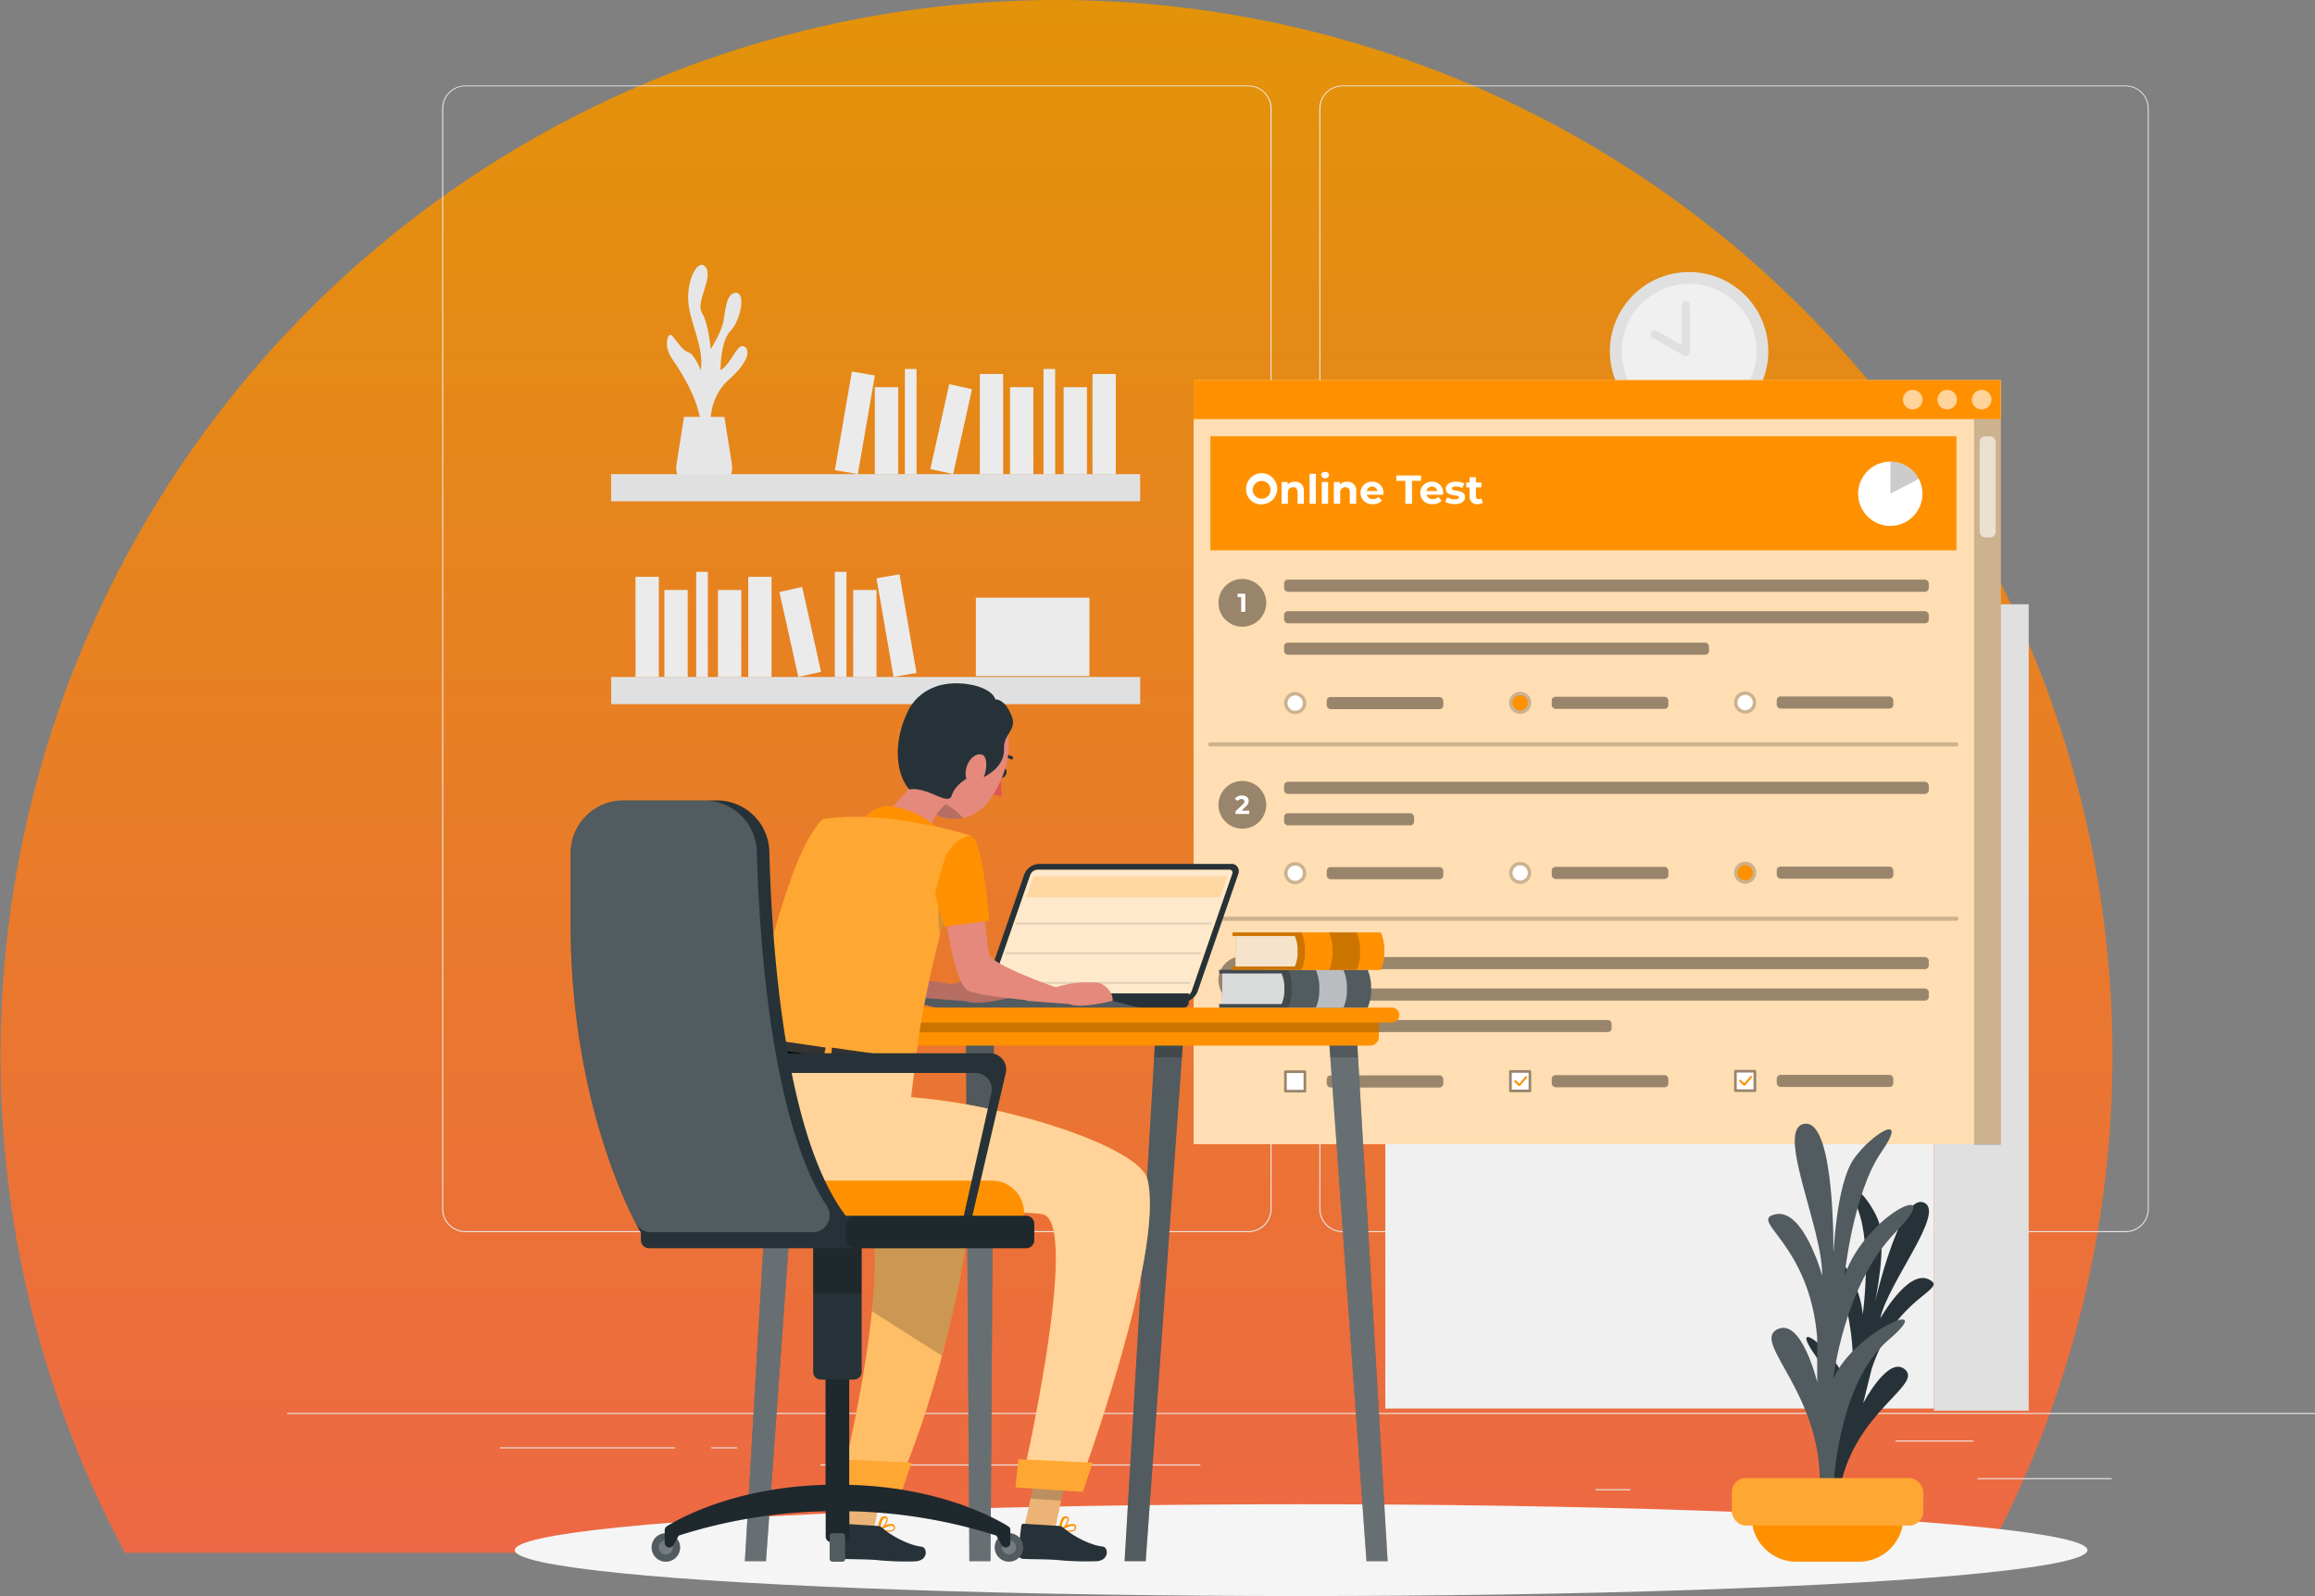 <svg xmlns="http://www.w3.org/2000/svg" xmlns:xlink="http://www.w3.org/1999/xlink" width="699" height="482.042" viewBox="0 0 699 482.042">
  <rect x="0" y="0" width="699" height="482.042" fill="#808080" stroke="none"/>
  <defs>
    <clipPath id="clip-path">
      <rect id="Frame_1000009753_Frame_Clip_Content_Mask_" data-name="Frame 1000009753 [Frame Clip Content Mask]" width="638" height="469" fill="none"/>
    </clipPath>
    <linearGradient id="linear-gradient" x1="0.5" x2="0.5" y2="1" gradientUnits="objectBoundingBox">
      <stop offset="0" stop-color="#e39309"/>
      <stop offset="1" stop-color="#f15959"/>
    </linearGradient>
  </defs>
  <g id="BG-Compte" transform="translate(6062.728 -7302.895)">
    <g id="Frame_1000009753_Clip_Content_" data-name="Frame 1000009753 (Clip Content)" transform="translate(-6062.728 7302.895)" clip-path="url(#clip-path)">
      <circle id="Ellipse_1837" data-name="Ellipse 1837" cx="318.842" cy="318.842" r="318.842" transform="translate(0.158)" fill="url(#linear-gradient)"/>
    </g>
    <g id="Psona_Test" transform="translate(-5976 7273.721)">
      <g id="freepik--background-complete--inject-271" transform="translate(0 55)">
        <rect id="Rectangle_1089" data-name="Rectangle 1089" width="612.272" height="0.306" transform="translate(0 400.916)" fill="#ebebeb"/>
        <rect id="Rectangle_1090" data-name="Rectangle 1090" width="40.557" height="0.306" transform="translate(510.366 420.619)" fill="#ebebeb"/>
        <rect id="Rectangle_1091" data-name="Rectangle 1091" width="10.641" height="0.306" transform="translate(394.952 423.95)" fill="#ebebeb"/>
        <rect id="Rectangle_1092" data-name="Rectangle 1092" width="23.499" height="0.306" transform="translate(485.642 409.255)" fill="#ebebeb"/>
        <rect id="Rectangle_1093" data-name="Rectangle 1093" width="52.888" height="0.306" transform="translate(64.24 411.312)" fill="#ebebeb"/>
        <rect id="Rectangle_1094" data-name="Rectangle 1094" width="7.751" height="0.306" transform="translate(128.038 411.312)" fill="#ebebeb"/>
        <rect id="Rectangle_1095" data-name="Rectangle 1095" width="114.715" height="0.306" transform="translate(160.991 416.48)" fill="#ebebeb"/>
        <path id="Tracé_3065" data-name="Tracé 3065" d="M281.637,401.3H45.19a6.992,6.992,0,0,1-6.98-6.992V61.931A6.992,6.992,0,0,1,45.19,55H281.637a6.992,6.992,0,0,1,6.992,6.992V394.309A6.992,6.992,0,0,1,281.637,401.3ZM45.19,55.245a6.686,6.686,0,0,0-6.674,6.686V394.309A6.686,6.686,0,0,0,45.19,401H281.637a6.7,6.7,0,0,0,6.686-6.686V61.931a6.7,6.7,0,0,0-6.686-6.686Z" transform="translate(8.58 -55)" fill="#ebebeb"/>
        <path id="Tracé_3066" data-name="Tracé 3066" d="M497.952,401.3H261.492a7,7,0,0,1-6.992-6.992V61.931A7,7,0,0,1,261.492,55h236.46a6.992,6.992,0,0,1,6.968,6.931V394.309A6.992,6.992,0,0,1,497.952,401.3ZM261.492,55.245a6.7,6.7,0,0,0-6.686,6.686V394.309A6.7,6.7,0,0,0,261.492,401h236.46a6.7,6.7,0,0,0,6.686-6.686V61.931a6.7,6.7,0,0,0-6.686-6.686Z" transform="translate(57.147 -55)" fill="#ebebeb"/>
        <rect id="Rectangle_1096" data-name="Rectangle 1096" width="165.681" height="242.925" transform="translate(497.239 399.594) rotate(180)" fill="#f0f0f0"/>
        <rect id="Rectangle_1097" data-name="Rectangle 1097" width="153.974" height="44.867" transform="translate(491.385 209.189) rotate(180)" fill="#e0e0e0"/>
        <rect id="Rectangle_1098" data-name="Rectangle 1098" width="8.743" height="37.606" transform="translate(491.385 209.189) rotate(180)" fill="#ebebeb"/>
        <rect id="Rectangle_1099" data-name="Rectangle 1099" width="8.743" height="37.606" transform="translate(449.09 209.189) rotate(180)" fill="#ebebeb"/>
        <rect id="Rectangle_1100" data-name="Rectangle 1100" width="8.743" height="37.606" transform="matrix(-0.985, -0.17, 0.17, -0.985, 394.569, 209.173)" fill="#ebebeb"/>
        <rect id="Rectangle_1101" data-name="Rectangle 1101" width="8.743" height="32.646" transform="translate(480.548 209.189) rotate(180)" fill="#ebebeb"/>
        <rect id="Rectangle_1102" data-name="Rectangle 1102" width="8.743" height="32.646" transform="translate(460.441 209.189) rotate(180)" fill="#ebebeb"/>
        <rect id="Rectangle_1103" data-name="Rectangle 1103" width="8.743" height="32.646" transform="translate(409.696 209.189) rotate(180)" fill="#ebebeb"/>
        <rect id="Rectangle_1104" data-name="Rectangle 1104" width="8.743" height="32.646" transform="translate(430.331 209.176) rotate(-167.47)" fill="#ebebeb"/>
        <rect id="Rectangle_1105" data-name="Rectangle 1105" width="4.372" height="39.467" transform="translate(468.609 209.189) rotate(180)" fill="#ebebeb"/>
        <rect id="Rectangle_1106" data-name="Rectangle 1106" width="4.372" height="39.467" transform="translate(416.59 209.189) rotate(180)" fill="#ebebeb"/>
        <rect id="Rectangle_1107" data-name="Rectangle 1107" width="153.974" height="44.867" transform="translate(337.411 216.291)" fill="#e0e0e0"/>
        <rect id="Rectangle_1108" data-name="Rectangle 1108" width="8.743" height="37.606" transform="translate(337.411 223.553)" fill="#ebebeb"/>
        <rect id="Rectangle_1109" data-name="Rectangle 1109" width="8.743" height="37.606" transform="translate(379.707 223.553)" fill="#ebebeb"/>
        <rect id="Rectangle_1110" data-name="Rectangle 1110" width="8.743" height="37.606" transform="matrix(0.985, -0.17, 0.17, 0.985, 427.863, 224.077)" fill="#ebebeb"/>
        <rect id="Rectangle_1111" data-name="Rectangle 1111" width="8.743" height="32.646" transform="translate(348.248 228.512)" fill="#ebebeb"/>
        <rect id="Rectangle_1112" data-name="Rectangle 1112" width="8.743" height="32.646" transform="translate(368.355 228.512)" fill="#ebebeb"/>
        <rect id="Rectangle_1113" data-name="Rectangle 1113" width="8.743" height="32.646" transform="translate(419.1 228.512)" fill="#ebebeb"/>
        <rect id="Rectangle_1114" data-name="Rectangle 1114" width="8.743" height="32.646" transform="translate(391.422 229.262) rotate(-12.53)" fill="#ebebeb"/>
        <rect id="Rectangle_1115" data-name="Rectangle 1115" width="4.372" height="39.467" transform="translate(360.188 221.692)" fill="#ebebeb"/>
        <rect id="Rectangle_1116" data-name="Rectangle 1116" width="4.372" height="39.467" transform="translate(412.206 221.692)" fill="#ebebeb"/>
        <rect id="Rectangle_1117" data-name="Rectangle 1117" width="8.743" height="37.606" transform="translate(491.385 261.159) rotate(180)" fill="#ebebeb"/>
        <rect id="Rectangle_1118" data-name="Rectangle 1118" width="8.743" height="32.646" transform="translate(480.548 261.159) rotate(180)" fill="#ebebeb"/>
        <rect id="Rectangle_1119" data-name="Rectangle 1119" width="8.743" height="32.646" transform="translate(460.441 261.159) rotate(180)" fill="#ebebeb"/>
        <rect id="Rectangle_1120" data-name="Rectangle 1120" width="4.372" height="39.467" transform="translate(468.609 261.159) rotate(180)" fill="#ebebeb"/>
        <rect id="Rectangle_1121" data-name="Rectangle 1121" width="153.974" height="44.867" transform="translate(491.385 313.128) rotate(180)" fill="#e0e0e0"/>
        <rect id="Rectangle_1122" data-name="Rectangle 1122" width="8.743" height="37.606" transform="translate(403.01 313.128) rotate(180)" fill="#ebebeb"/>
        <rect id="Rectangle_1123" data-name="Rectangle 1123" width="8.743" height="37.606" transform="matrix(-0.985, -0.17, 0.17, -0.985, 348.492, 313.107)" fill="#ebebeb"/>
        <rect id="Rectangle_1124" data-name="Rectangle 1124" width="8.743" height="32.646" transform="translate(434.469 313.128) rotate(180)" fill="#ebebeb"/>
        <rect id="Rectangle_1125" data-name="Rectangle 1125" width="8.743" height="32.646" transform="translate(414.362 313.128) rotate(180)" fill="#ebebeb"/>
        <rect id="Rectangle_1126" data-name="Rectangle 1126" width="8.743" height="32.646" transform="translate(363.616 313.128) rotate(180)" fill="#ebebeb"/>
        <rect id="Rectangle_1127" data-name="Rectangle 1127" width="8.743" height="32.646" transform="translate(384.25 313.11) rotate(-167.47)" fill="#ebebeb"/>
        <rect id="Rectangle_1128" data-name="Rectangle 1128" width="4.372" height="39.467" transform="translate(422.529 313.128) rotate(180)" fill="#ebebeb"/>
        <rect id="Rectangle_1129" data-name="Rectangle 1129" width="4.372" height="39.467" transform="translate(370.511 313.128) rotate(180)" fill="#ebebeb"/>
        <rect id="Rectangle_1130" data-name="Rectangle 1130" width="8.743" height="37.606" transform="matrix(-0.985, -0.17, 0.17, -0.985, 449.13, 313.109)" fill="#ebebeb"/>
        <rect id="Rectangle_1131" data-name="Rectangle 1131" width="8.743" height="32.646" transform="translate(464.25 313.128) rotate(180)" fill="#ebebeb"/>
        <rect id="Rectangle_1132" data-name="Rectangle 1132" width="8.743" height="32.646" transform="translate(484.892 313.114) rotate(-167.47)" fill="#ebebeb"/>
        <rect id="Rectangle_1133" data-name="Rectangle 1133" width="4.372" height="39.467" transform="translate(471.131 313.128) rotate(180)" fill="#ebebeb"/>
        <rect id="Rectangle_1134" data-name="Rectangle 1134" width="28.581" height="243.55" transform="translate(497.239 156.681)" fill="#e0e0e0"/>
        <path id="Tracé_3067" data-name="Tracé 3067" d="M106.848,149.449s-1.433-9.453,5.461-15.527,6.294-9.674,4.323-10.139-3.784,5.6-6.821,7.262c0,0-.1-8.645,2.988-11.829s4.69-11.388,1.763-11.535-3.233,4.9-3.845,8.425-3.87,8.572-3.87,8.572-.637-7.739-2.633-10.923,3.319-10.47,1.225-13.654-5.682,2.89-5.388,9.711,4.9,14.107,3.8,21.234c0,0-2.008-5.008-3.808-5.461s-3.674-3.772-4.9-5-2.731,3.025,0,6.968,9.711,14.486,8.645,23.021Z" transform="translate(21.019 -45.069)" fill="#e6e6e6"/>
        <path id="Tracé_3068" data-name="Tracé 3068" d="M110.454,136.73l2.253,14.18a7.2,7.2,0,0,1-7.115,8.339h-2.449a7.2,7.2,0,0,1-7.127-8.339l2.253-14.18Z" transform="translate(21.54 -36.648)" fill="#e6e6e6"/>
        <rect id="Rectangle_1135" data-name="Rectangle 1135" width="159.73" height="8.204" transform="translate(257.534 125.577) rotate(180)" fill="#e0e0e0"/>
        <rect id="Rectangle_1136" data-name="Rectangle 1136" width="7.041" height="30.246" transform="translate(250.187 117.373) rotate(180)" fill="#ebebeb"/>
        <rect id="Rectangle_1137" data-name="Rectangle 1137" width="7.041" height="30.246" transform="translate(216.169 117.373) rotate(180)" fill="#ebebeb"/>
        <rect id="Rectangle_1138" data-name="Rectangle 1138" width="7.041" height="30.246" transform="matrix(-0.985, -0.17, 0.17, -0.985, 172.29, 117.372)" fill="#ebebeb"/>
        <rect id="Rectangle_1139" data-name="Rectangle 1139" width="7.041" height="26.266" transform="translate(241.468 117.373) rotate(180)" fill="#ebebeb"/>
        <rect id="Rectangle_1140" data-name="Rectangle 1140" width="7.041" height="26.266" transform="translate(225.292 117.373) rotate(180)" fill="#ebebeb"/>
        <rect id="Rectangle_1141" data-name="Rectangle 1141" width="7.041" height="26.266" transform="translate(184.465 117.373) rotate(180)" fill="#ebebeb"/>
        <rect id="Rectangle_1142" data-name="Rectangle 1142" width="7.041" height="26.266" transform="translate(201.063 117.359) rotate(-167.47)" fill="#ebebeb"/>
        <rect id="Rectangle_1143" data-name="Rectangle 1143" width="3.514" height="31.752" transform="translate(231.868 117.36) rotate(180)" fill="#ebebeb"/>
        <rect id="Rectangle_1144" data-name="Rectangle 1144" width="3.514" height="31.752" transform="translate(190.013 117.36) rotate(180)" fill="#ebebeb"/>
        <rect id="Rectangle_1145" data-name="Rectangle 1145" width="159.73" height="8.204" transform="translate(97.817 178.637)" fill="#e0e0e0"/>
        <rect id="Rectangle_1146" data-name="Rectangle 1146" width="7.041" height="30.246" transform="translate(105.164 148.39)" fill="#ebebeb"/>
        <rect id="Rectangle_1147" data-name="Rectangle 1147" width="7.041" height="30.246" transform="translate(139.194 148.39)" fill="#ebebeb"/>
        <rect id="Rectangle_1148" data-name="Rectangle 1148" width="7.041" height="30.246" transform="matrix(0.985, -0.17, 0.17, 0.985, 177.931, 148.824)" fill="#ebebeb"/>
        <rect id="Rectangle_1149" data-name="Rectangle 1149" width="7.041" height="26.266" transform="translate(113.883 152.37)" fill="#ebebeb"/>
        <rect id="Rectangle_1150" data-name="Rectangle 1150" width="7.041" height="26.266" transform="translate(130.059 152.37)" fill="#ebebeb"/>
        <rect id="Rectangle_1151" data-name="Rectangle 1151" width="7.041" height="26.266" transform="translate(170.885 152.37)" fill="#ebebeb"/>
        <rect id="Rectangle_1152" data-name="Rectangle 1152" width="7.041" height="26.266" transform="translate(148.614 152.979) rotate(-12.53)" fill="#ebebeb"/>
        <rect id="Rectangle_1153" data-name="Rectangle 1153" width="3.514" height="31.752" transform="translate(123.483 146.884)" fill="#ebebeb"/>
        <rect id="Rectangle_1154" data-name="Rectangle 1154" width="3.514" height="31.752" transform="translate(165.338 146.884)" fill="#ebebeb"/>
        <rect id="Rectangle_1155" data-name="Rectangle 1155" width="34.287" height="23.67" transform="translate(207.928 154.697)" fill="#ebebeb"/>
        <circle id="Ellipse_114" data-name="Ellipse 114" cx="23.915" cy="23.915" r="23.915" transform="translate(399.373 56.329)" fill="#e0e0e0"/>
        <circle id="Ellipse_115" data-name="Ellipse 115" cx="20.34" cy="20.34" r="20.34" transform="translate(402.949 59.905)" fill="#f0f0f0"/>
        <path id="Tracé_3069" data-name="Tracé 3069" d="M346.619,109.14v14.217l-9.429-5.339" transform="translate(75.714 -42.843)" fill="#f0f0f0"/>
        <path id="Tracé_3070" data-name="Tracé 3070" d="M346.843,124.806a1.286,1.286,0,0,1-.6-.159l-9.429-5.339a1.226,1.226,0,1,1,1.212-2.131l7.592,4.3V109.365a1.225,1.225,0,0,1,2.449,0v14.217a1.225,1.225,0,0,1-1.225,1.225Z" transform="translate(75.49 -43.068)" fill="#e0e0e0"/>
      </g>
      <g id="freepik--Shadow--inject-271" transform="translate(68.709 483.493)">
        <ellipse id="freepik--path--inject-271" cx="237.427" cy="13.862" rx="237.427" ry="13.862" fill="#f5f5f5"/>
      </g>
      <g id="freepik--Test--inject-271" transform="translate(273.674 144)">
        <rect id="Rectangle_1156" data-name="Rectangle 1156" width="243.709" height="230.753" transform="translate(0 0)" fill="#ff9100"/>
        <rect id="Rectangle_1157" data-name="Rectangle 1157" width="243.709" height="230.753" transform="translate(0 0)" fill="#fff" opacity="0.7"/>
        <rect id="Rectangle_1158" data-name="Rectangle 1158" width="243.709" height="11.743" transform="translate(0 0)" fill="#ff9100"/>
        <rect id="Rectangle_1159" data-name="Rectangle 1159" width="8.058" height="219.218" transform="translate(235.651 11.756)" opacity="0.2"/>
        <rect id="Rectangle_1160" data-name="Rectangle 1160" width="4.849" height="30.54" rx="1.68" transform="translate(237.341 16.948)" fill="#fff" opacity="0.6"/>
        <path id="Tracé_3071" data-name="Tracé 3071" d="M453.009,261.225H227.692a.625.625,0,0,1-.612-.612.612.612,0,0,1,.612-.612H453.009a.612.612,0,1,1,0,1.225Z" transform="translate(-222.684 -97.968)" opacity="0.2"/>
        <path id="Tracé_3072" data-name="Tracé 3072" d="M453.009,218.225H227.692a.624.624,0,0,1-.612-.612.612.612,0,0,1,.612-.612H453.009a.612.612,0,1,1,0,1.225Z" transform="translate(-222.684 -107.624)" opacity="0.2"/>
        <rect id="Rectangle_1161" data-name="Rectangle 1161" width="225.267" height="34.446" transform="translate(5.07 16.935)" fill="#ff9100"/>
        <path id="Tracé_3073" data-name="Tracé 3073" d="M421.3,133.021a2.951,2.951,0,1,1-2.951-2.951,2.951,2.951,0,0,1,2.951,2.951Z" transform="translate(-180.398 -127.143)" fill="#fff" opacity="0.6"/>
        <path id="Tracé_3074" data-name="Tracé 3074" d="M412.8,133.021a2.951,2.951,0,1,1-2.951-2.951A2.951,2.951,0,0,1,412.8,133.021Z" transform="translate(-182.306 -127.143)" fill="#fff" opacity="0.6"/>
        <path id="Tracé_3075" data-name="Tracé 3075" d="M404.3,133.021a2.951,2.951,0,1,1-2.951-2.951,2.951,2.951,0,0,1,2.951,2.951Z" transform="translate(-184.215 -127.143)" fill="#fff" opacity="0.6"/>
        <path id="Tracé_3076" data-name="Tracé 3076" d="M236.833,191.125a7.213,7.213,0,1,1,7.213-7.213,7.213,7.213,0,0,1-7.213,7.213Z" transform="translate(-222.114 -116.673)" opacity="0.4"/>
        <path id="Tracé_3077" data-name="Tracé 3077" d="M236.654,180.35v5.474H235.43v-4.457h-1.09V180.35Z" transform="translate(-221.054 -115.853)" fill="#fff"/>
        <rect id="Rectangle_1162" data-name="Rectangle 1162" width="194.666" height="3.661" rx="1.14" transform="translate(27.32 60.248)" opacity="0.4"/>
        <rect id="Rectangle_1163" data-name="Rectangle 1163" width="194.666" height="3.661" rx="1.14" transform="translate(27.32 69.762)" opacity="0.4"/>
        <rect id="Rectangle_1164" data-name="Rectangle 1164" width="128.296" height="3.661" rx="1.14" transform="translate(27.32 79.265)" opacity="0.4"/>
        <circle id="Ellipse_116" data-name="Ellipse 116" cx="3.343" cy="3.343" r="3.343" transform="translate(27.332 94.168)" opacity="0.2"/>
        <path id="Tracé_3078" data-name="Tracé 3078" d="M251.269,207.732a2.314,2.314,0,1,1-2.3-2.3,2.314,2.314,0,0,1,2.3,2.3Z" transform="translate(-218.292 -110.222)" fill="#fff"/>
        <rect id="Rectangle_1165" data-name="Rectangle 1165" width="35.193" height="3.661" rx="1.14" transform="translate(40.202 95.686)" opacity="0.4"/>
        <path id="Tracé_3079" data-name="Tracé 3079" d="M307.966,207.863a3.343,3.343,0,1,1-3.343-3.343,3.343,3.343,0,0,1,3.343,3.343Z" transform="translate(-206.023 -110.426)" opacity="0.2"/>
        <path id="Tracé_3080" data-name="Tracé 3080" d="M306.749,207.672a2.314,2.314,0,1,1-2.314-2.3,2.314,2.314,0,0,1,2.314,2.3Z" transform="translate(-205.834 -110.235)" fill="#ff9100"/>
        <rect id="Rectangle_1166" data-name="Rectangle 1166" width="35.206" height="3.661" rx="1.14" transform="translate(108.14 95.612)" opacity="0.4"/>
        <path id="Tracé_3081" data-name="Tracé 3081" d="M363.446,207.8a3.343,3.343,0,1,1-3.343-3.343,3.343,3.343,0,0,1,3.343,3.343Z" transform="translate(-193.565 -110.439)" opacity="0.2"/>
        <path id="Tracé_3082" data-name="Tracé 3082" d="M362.229,207.614a2.314,2.314,0,1,1-2.314-2.314,2.314,2.314,0,0,1,2.314,2.314Z" transform="translate(-193.376 -110.251)" fill="#fff"/>
        <rect id="Rectangle_1167" data-name="Rectangle 1167" width="35.193" height="3.661" rx="1.14" transform="translate(176.077 95.527)" opacity="0.4"/>
        <circle id="Ellipse_117" data-name="Ellipse 117" cx="7.213" cy="7.213" r="7.213" transform="translate(7.506 121.034)" opacity="0.4"/>
        <path id="Tracé_3083" data-name="Tracé 3083" d="M238.012,234.676V235.7h-4.127v-.833l2.106-2c.49-.465.576-.747.576-1a.82.82,0,0,0-.882-.686,1.335,1.335,0,0,0-1.127.551l-.918-.6a2.547,2.547,0,0,1,2.167-1.016c1.225,0,2.033.624,2.033,1.616a2.167,2.167,0,0,1-.918,1.727l-1.225,1.225Z" transform="translate(-221.211 -104.678)" fill="#fff"/>
        <rect id="Rectangle_1168" data-name="Rectangle 1168" width="194.666" height="3.661" rx="1.14" transform="translate(27.32 121.291)" opacity="0.4"/>
        <rect id="Rectangle_1169" data-name="Rectangle 1169" width="39.259" height="3.661" rx="1.14" transform="translate(27.32 130.794)" opacity="0.4"/>
        <circle id="Ellipse_118" data-name="Ellipse 118" cx="3.343" cy="3.343" r="3.343" transform="translate(27.332 145.549)" opacity="0.2"/>
        <circle id="Ellipse_119" data-name="Ellipse 119" cx="2.314" cy="2.314" r="2.314" transform="translate(28.36 146.578)" fill="#fff"/>
        <rect id="Rectangle_1170" data-name="Rectangle 1170" width="35.193" height="3.661" rx="1.14" transform="translate(40.202 147.068)" opacity="0.4"/>
        <circle id="Ellipse_120" data-name="Ellipse 120" cx="3.343" cy="3.343" r="3.343" transform="translate(95.257 145.476)" opacity="0.2"/>
        <circle id="Ellipse_121" data-name="Ellipse 121" cx="2.314" cy="2.314" r="2.314" transform="translate(96.286 146.505)" fill="#fff"/>
        <rect id="Rectangle_1171" data-name="Rectangle 1171" width="35.206" height="3.661" rx="1.14" transform="translate(108.14 146.982)" opacity="0.4"/>
        <path id="Tracé_3084" data-name="Tracé 3084" d="M363.446,249.763a3.343,3.343,0,1,1-3.343-3.343,3.343,3.343,0,0,1,3.343,3.343Z" transform="translate(-193.565 -101.018)" opacity="0.2"/>
        <path id="Tracé_3085" data-name="Tracé 3085" d="M362.229,249.574a2.314,2.314,0,1,1-2.314-2.314,2.314,2.314,0,0,1,2.314,2.314Z" transform="translate(-193.376 -100.829)" fill="#ff9100"/>
        <rect id="Rectangle_1172" data-name="Rectangle 1172" width="35.193" height="3.661" rx="1.14" transform="translate(176.077 146.909)" opacity="0.4"/>
        <path id="Tracé_3086" data-name="Tracé 3086" d="M236.833,284.205a7.213,7.213,0,1,1,7.213-7.213,7.213,7.213,0,0,1-7.213,7.213Z" transform="translate(-222.114 -95.772)" opacity="0.4"/>
        <path id="Tracé_3087" data-name="Tracé 3087" d="M237.967,277.187c0,.918-.71,1.763-2.265,1.763a3.674,3.674,0,0,1-2.082-.588l.49-.967a2.694,2.694,0,0,0,1.555.49c.637,0,1.029-.257,1.029-.7s-.306-.673-1.029-.673h-.576v-.833l1.127-1.225h-2.327V273.44h3.87v.82l-1.225,1.408A1.543,1.543,0,0,1,237.967,277.187Z" transform="translate(-221.215 -94.95)" fill="#fff"/>
        <rect id="Rectangle_1173" data-name="Rectangle 1173" width="194.666" height="3.661" rx="1.14" transform="translate(27.32 174.216)" opacity="0.4"/>
        <rect id="Rectangle_1174" data-name="Rectangle 1174" width="194.666" height="3.661" rx="1.14" transform="translate(27.32 183.718)" opacity="0.4"/>
        <rect id="Rectangle_1175" data-name="Rectangle 1175" width="98.906" height="3.661" rx="1.14" transform="translate(27.32 193.233)" opacity="0.4"/>
        <rect id="Rectangle_1176" data-name="Rectangle 1176" width="6.686" height="6.686" rx="0.4" transform="translate(95.257 208.369)" opacity="0.4"/>
        <rect id="Rectangle_1177" data-name="Rectangle 1177" width="5.082" height="5.082" transform="translate(101.147 209.177) rotate(90)" fill="#fff"/>
        <rect id="Rectangle_1178" data-name="Rectangle 1178" width="35.206" height="3.661" rx="1.14" transform="translate(108.14 209.887)" opacity="0.4"/>
        <path id="Tracé_3088" data-name="Tracé 3088" d="M304.069,302.312a.281.281,0,0,1-.208-.086l-1.225-1.151a.318.318,0,0,1,0-.441.306.306,0,0,1,.441,0l1.041.943,1.776-2.106a.309.309,0,1,1,.478.392l-2.045,2.339a.343.343,0,0,1-.208.11Z" transform="translate(-205.738 -89.131)" fill="#ff9100"/>
        <rect id="Rectangle_1179" data-name="Rectangle 1179" width="6.686" height="6.686" rx="0.4" transform="translate(163.195 208.295)" opacity="0.4"/>
        <rect id="Rectangle_1180" data-name="Rectangle 1180" width="5.082" height="5.082" transform="translate(169.073 209.103) rotate(90)" fill="#fff"/>
        <rect id="Rectangle_1181" data-name="Rectangle 1181" width="35.193" height="3.661" rx="1.14" transform="translate(176.077 209.801)" opacity="0.4"/>
        <path id="Tracé_3089" data-name="Tracé 3089" d="M359.556,302.258a.343.343,0,0,1-.208-.086l-1.225-1.163a.306.306,0,1,1,.416-.441l1.029.943,1.788-2.106a.306.306,0,1,1,.465.392l-1.984,2.351a.379.379,0,0,1-.22.11Z" transform="translate(-193.288 -89.151)" fill="#ff9100"/>
        <rect id="Rectangle_1182" data-name="Rectangle 1182" width="6.686" height="6.686" rx="0.4" transform="translate(27.32 208.442)" opacity="0.4"/>
        <rect id="Rectangle_1183" data-name="Rectangle 1183" width="5.082" height="5.082" transform="translate(33.21 209.25) rotate(90)" fill="#fff"/>
        <rect id="Rectangle_1184" data-name="Rectangle 1184" width="35.193" height="3.661" rx="1.14" transform="translate(40.202 209.96)" opacity="0.4"/>
        <path id="Tracé_3090" data-name="Tracé 3090" d="M236.451,155.589a4.69,4.69,0,1,1,4.678,4.421,4.421,4.421,0,0,1-4.678-4.421Zm7.347,0a2.682,2.682,0,1,0-2.682,2.731,2.621,2.621,0,0,0,2.694-2.731Z" transform="translate(-220.581 -122.527)" fill="#fff"/>
        <path id="Tracé_3091" data-name="Tracé 3091" d="M251.91,155.635v3.759h-1.9v-3.465c0-1.065-.49-1.555-1.335-1.555a1.569,1.569,0,0,0-1.58,1.776v3.245h-1.9v-6.576h1.812v.771a2.89,2.89,0,0,1,2.18-.869,2.572,2.572,0,0,1,2.719,2.914Z" transform="translate(-218.615 -122.058)" fill="#fff"/>
        <path id="Tracé_3092" data-name="Tracé 3092" d="M252.09,150.77h1.9v9.062h-1.9Z" transform="translate(-217.068 -122.495)" fill="#fff"/>
        <path id="Tracé_3093" data-name="Tracé 3093" d="M254.9,151.388a1.09,1.09,0,0,1,1.225-1.065,1.065,1.065,0,0,1,1.225,1.029,1.225,1.225,0,0,1-2.363,0Zm.233,1.972h1.91v6.576h-1.91Z" transform="translate(-216.437 -122.599)" fill="#fff"/>
        <path id="Tracé_3094" data-name="Tracé 3094" d="M264.817,155.636V159.4h-1.935V155.93c0-1.065-.49-1.555-1.335-1.555a1.561,1.561,0,0,0-1.567,1.776V159.4h-1.91v-6.576h1.825v.771a2.853,2.853,0,0,1,2.167-.869,2.584,2.584,0,0,1,2.755,2.914Z" transform="translate(-215.725 -122.059)" fill="#fff"/>
        <path id="Tracé_3095" data-name="Tracé 3095" d="M271.534,156.652h-4.972a1.739,1.739,0,0,0,1.874,1.31,2.278,2.278,0,0,0,1.653-.624l1.016,1.09a3.453,3.453,0,0,1-2.719,1.065,3.417,3.417,0,0,1-3.747-3.38,3.355,3.355,0,0,1,3.514-3.392,3.257,3.257,0,0,1,3.417,3.416C271.571,156.284,271.546,156.492,271.534,156.652Zm-5-1.114h3.233a1.641,1.641,0,0,0-3.233,0Z" transform="translate(-214.25 -122.058)" fill="#fff"/>
        <path id="Tracé_3096" data-name="Tracé 3096" d="M276.211,152.794H273.48v-1.6h7.445v1.6h-2.731v6.943h-1.984Z" transform="translate(-212.265 -122.401)" fill="#fff"/>
        <path id="Tracé_3097" data-name="Tracé 3097" d="M286.264,156.652h-4.972a1.739,1.739,0,0,0,1.874,1.31,2.278,2.278,0,0,0,1.653-.625l1.016,1.09a3.453,3.453,0,0,1-2.718,1.065,3.417,3.417,0,0,1-3.747-3.38,3.355,3.355,0,0,1,3.5-3.392,3.257,3.257,0,0,1,3.429,3.416A2.372,2.372,0,0,0,286.264,156.652Zm-5-1.114H284.5a1.641,1.641,0,0,0-3.233,0Z" transform="translate(-210.942 -122.058)" fill="#fff"/>
        <path id="Tracé_3098" data-name="Tracé 3098" d="M285.54,158.782l.637-1.359a4.629,4.629,0,0,0,2.29.625c.882,0,1.225-.233,1.225-.588,0-1.078-3.98,0-3.98-2.608,0-1.225,1.127-2.131,3.049-2.131a5.363,5.363,0,0,1,2.523.576l-.637,1.359a3.674,3.674,0,0,0-1.886-.49c-.857,0-1.225.269-1.225.612,0,1.127,3.968,0,3.968,2.633,0,1.225-1.139,2.082-3.1,2.082a5.657,5.657,0,0,1-2.865-.71Z" transform="translate(-209.557 -122.058)" fill="#fff"/>
        <path id="Tracé_3099" data-name="Tracé 3099" d="M295.741,159.322a2.73,2.73,0,0,1-1.555.416,2.155,2.155,0,0,1-2.449-2.351v-2.706H290.72v-1.469h1.016V151.62h1.9v1.592h1.641v1.469h-1.641v2.682a.759.759,0,0,0,.82.857,1.286,1.286,0,0,0,.771-.245Z" transform="translate(-208.394 -122.304)" fill="#fff"/>
        <circle id="Ellipse_122" data-name="Ellipse 122" cx="9.711" cy="9.711" r="9.711" transform="translate(196.631 34.295) rotate(-45)" fill="#fff"/>
        <path id="Tracé_3100" data-name="Tracé 3100" d="M403.872,152.95l-8.572,4.531V147.77a9.711,9.711,0,0,1,8.572,5.18Z" transform="translate(-184.911 -123.169)" opacity="0.2"/>
      </g>
      <g id="freepik--Plant--inject-271" transform="translate(436.195 368.563)">
        <path id="Tracé_3101" data-name="Tracé 3101" d="M381.7,416.024s5.29-25.017-4.347-38.561,8.707-.159,10.825,12.527c0,0,3.159-22.679-6.2-38.622s8.143-2.865,9.637,13.58c0,0,2.865-20.229-1.433-31.606s3.172-4.053,6.049,3.074-.894,24.773-.894,24.773,7.494-32.634,14.6-30.038-10.617,23.977-13.066,35.1c0,0,8.364-14.964,14.695-11.841s-9.8,4.666-17.242,26.94L391.738,391.8s7.7-14.768,12.735-10.1-14.927,12.7-19.593,35.083Z" transform="translate(-352.087 -307.389)" fill="#263238"/>
        <path id="Tracé_3102" data-name="Tracé 3102" d="M384.846,421.194s1.1-31.532,16.691-44.88-10.384-2.78-16.691,11.78c0,0,2.963-28.1,18.907-44.426s-8.9-5.841-15.576,13.4c0,0,2.6-25.079,11.131-37.41s-2.6-5.817-8.155,1.861-6.306,29.879-6.306,29.879.735-41.316-8.572-40.312,5.559,31.838,5.192,45.92c0,0-5.572-20.413-14.095-18.576s10.384,8.572,12.613,37.447v13.311S375.16,369.2,367.74,373.266s14.095,19.666,12.98,47.855Z" transform="translate(-354.196 -311.065)" fill="#263238"/>
        <path id="Tracé_3103" data-name="Tracé 3103" d="M384.846,421.194s1.1-31.532,16.691-44.88-10.384-2.78-16.691,11.78c0,0,2.963-28.1,18.907-44.426s-8.9-5.841-15.576,13.4c0,0,2.6-25.079,11.131-37.41s-2.6-5.817-8.155,1.861-6.306,29.879-6.306,29.879.735-41.316-8.572-40.312,5.559,31.838,5.192,45.92c0,0-5.572-20.413-14.095-18.576s10.384,8.572,12.613,37.447v13.311S375.16,369.2,367.74,373.266s14.095,19.666,12.98,47.855Z" transform="translate(-354.196 -311.065)" fill="#fff" opacity="0.2"/>
        <path id="Tracé_3104" data-name="Tracé 3104" d="M13.458,0H32.34A13.47,13.47,0,0,1,45.81,13.47V16H0V13.47A13.47,13.47,0,0,1,13.458,0Z" transform="translate(51.798 132.281) rotate(180)" fill="#ff9100"/>
        <rect id="Rectangle_1185" data-name="Rectangle 1185" width="57.799" height="14.327" rx="4.21" transform="translate(57.799 121.358) rotate(180)" fill="#ff9100"/>
        <rect id="Rectangle_1186" data-name="Rectangle 1186" width="57.799" height="14.327" rx="4.21" transform="translate(57.799 121.358) rotate(180)" fill="#fff" opacity="0.2"/>
      </g>
      <g id="freepik--Table--inject-271" transform="translate(134.639 290.077)">
        <path id="Tracé_3105" data-name="Tracé 3105" d="M171.751,285.543a2.216,2.216,0,0,0,2.2,3.172h57.994a5.008,5.008,0,0,0,4.421-3.172l12.245-35.389a2.952,2.952,0,0,0,.184-1.029,2.167,2.167,0,0,0-2.388-2.143H188.453a5.008,5.008,0,0,0-4.421,3.172Z" transform="translate(-96.123 -246.971)" fill="#263238"/>
        <path id="Tracé_3106" data-name="Tracé 3106" d="M232.023,286.611a2.449,2.449,0,0,0,2.167-1.555l12.245-35.389a1.224,1.224,0,0,0,.073-.441c0-.49-.355-.8-.918-.8H187.658a2.449,2.449,0,0,0-2.167,1.555l-12.245,35.389a.968.968,0,0,0,.061.894.894.894,0,0,0,.784.343Z" transform="translate(-95.756 -246.643)" fill="#ff9100"/>
        <path id="Tracé_3107" data-name="Tracé 3107" d="M232.023,286.611a2.449,2.449,0,0,0,2.167-1.555l12.245-35.389a1.224,1.224,0,0,0,.073-.441c0-.49-.355-.8-.918-.8H187.658a2.449,2.449,0,0,0-2.167,1.555l-12.245,35.389a.968.968,0,0,0,.061.894.894.894,0,0,0,.784.343Z" transform="translate(-95.756 -246.643)" fill="#fff" opacity="0.8"/>
        <path id="Tracé_3108" data-name="Tracé 3108" d="M151.44,278.92v1.629l11.486,2.951h73.265a2.045,2.045,0,0,0,2.045-2.045V278.92Z" transform="translate(-100.634 -239.797)" fill="#263238"/>
        <path id="Tracé_3109" data-name="Tracé 3109" d="M212.741,278.92v1.629l11.5,2.951H162.926l-11.486-2.951V278.92Z" transform="translate(-100.634 -239.797)" fill="#fff" opacity="0.2"/>
        <g id="Groupe_360" data-name="Groupe 360" transform="translate(88.412 3.709)" opacity="0.2">
          <path id="Tracé_3110" data-name="Tracé 3110" d="M240.769,256.392H182.15L184.428,250h58.619Z" transform="translate(-182.15 -250)" fill="#ff9100"/>
        </g>
        <g id="Groupe_361" data-name="Groupe 361" transform="translate(85.258 17.694)" opacity="0.1">
          <path id="Tracé_3111" data-name="Tracé 3111" d="M238.408,262.057H179.79c-.171,0-.257-.135-.2-.318a.5.5,0,0,1,.416-.318h58.631c.159,0,.245.147.184.318a.465.465,0,0,1-.416.318Z" transform="translate(-179.574 -261.42)"/>
        </g>
        <g id="Groupe_362" data-name="Groupe 362" transform="translate(82.049 26.67)" opacity="0.1">
          <path id="Tracé_3112" data-name="Tracé 3112" d="M235.789,269.387H177.17c-.171,0-.257-.147-.2-.318a.5.5,0,0,1,.429-.318h58.619c.171,0,.257.135.2.318A.5.5,0,0,1,235.789,269.387Z" transform="translate(-176.954 -268.75)"/>
        </g>
        <g id="Groupe_363" data-name="Groupe 363" transform="translate(78.853 35.633)" opacity="0.1">
          <path id="Tracé_3113" data-name="Tracé 3113" d="M233.178,276.719H174.56c-.171,0-.257-.147-.2-.318a.478.478,0,0,1,.416-.331H233.4c.171,0,.257.147.2.331a.49.49,0,0,1-.416.318Z" transform="translate(-174.344 -276.07)"/>
        </g>
        <path id="Tracé_3114" data-name="Tracé 3114" d="M206.47,448.26h6.38l11.474-159.73H215.85Z" transform="translate(-88.277 -237.639)" fill="#263238"/>
        <path id="Tracé_3115" data-name="Tracé 3115" d="M206.46,448.212h6.392l10.911-151.795.563-7.678h-8.474l-.453,7.678Z" transform="translate(-88.279 -237.592)" fill="#fff" opacity="0.2"/>
        <path id="Tracé_3116" data-name="Tracé 3116" d="M213.76,296.038h8.364l.563-7.3h-8.474Z" transform="translate(-86.64 -237.592)" opacity="0.2"/>
        <path id="Tracé_3117" data-name="Tracé 3117" d="M168.391,448.26h6.38l1.041-159.73H167.35Z" transform="translate(-97.061 -237.639)" fill="#263238"/>
        <path id="Tracé_3118" data-name="Tracé 3118" d="M167.34,288.74l.171,25.764.869,133.708h6.392l.882-133.708.159-25.764Z" transform="translate(-97.063 -237.592)" fill="#fff" opacity="0.3"/>
        <path id="Tracé_3119" data-name="Tracé 3119" d="M167.34,288.74l.171,26.058h8.143l.159-26.058Z" transform="translate(-97.063 -237.592)" opacity="0.2"/>
        <path id="Tracé_3120" data-name="Tracé 3120" d="M112.84,448.26h6.38l11.474-159.73H122.22Z" transform="translate(-109.301 -237.639)" fill="#263238"/>
        <path id="Tracé_3121" data-name="Tracé 3121" d="M112.84,448.212h6.38l10.923-151.795.551-7.678H122.22l-.453,7.678Z" transform="translate(-109.301 -237.592)" fill="#fff" opacity="0.3"/>
        <path id="Tracé_3122" data-name="Tracé 3122" d="M120.13,296.038h8.376l.551-7.3h-8.474Z" transform="translate(-107.664 -237.592)" opacity="0.2"/>
        <path id="Tracé_3123" data-name="Tracé 3123" d="M268.224,448.26h6.38l-9.38-159.73H256.75Z" transform="translate(-76.987 -237.639)" fill="#263238"/>
        <path id="Tracé_3124" data-name="Tracé 3124" d="M256.75,288.74l.563,7.678,10.911,151.795h6.38l-8.927-151.795-.453-7.678Z" transform="translate(-76.987 -237.592)" fill="#fff" opacity="0.3"/>
        <path id="Tracé_3125" data-name="Tracé 3125" d="M265.224,288.74H256.75l.563,7.3h8.364Z" transform="translate(-76.987 -237.592)" opacity="0.2"/>
        <path id="Tracé_3126" data-name="Tracé 3126" d="M2.67,0H186.131a2.645,2.645,0,0,1,2.645,2.645V8H0V2.645A2.645,2.645,0,0,1,2.67,0Z" transform="translate(194.972 54.895) rotate(180)" fill="#ff9100"/>
        <rect id="Rectangle_1187" data-name="Rectangle 1187" width="188.739" height="4.004" transform="translate(194.948 50.891) rotate(180)" opacity="0.2"/>
        <path id="Tracé_3127" data-name="Tracé 3127" d="M112.2,286.936h196.65a2.253,2.253,0,0,0,2.253-2.253h0a2.253,2.253,0,0,0-2.253-2.253H112.2a2.253,2.253,0,0,0-2.253,2.253h0A2.253,2.253,0,0,0,112.2,286.936Z" transform="translate(-109.95 -239.009)" fill="#ff9100"/>
        <path id="Tracé_3128" data-name="Tracé 3128" d="M275.657,278.849a12.869,12.869,0,0,1-1.041,5.67H229.81v-1.065h.906V274.2h-.906V273.13h44.806a13.225,13.225,0,0,1,1.041,5.719Z" transform="translate(-83.036 -241.097)" fill="#263238"/>
        <path id="Tracé_3129" data-name="Tracé 3129" d="M275.657,278.849a12.869,12.869,0,0,1-1.041,5.67H229.81v-1.065h.906V274.2h-.906V273.13h44.806a13.225,13.225,0,0,1,1.041,5.719Z" transform="translate(-83.036 -241.097)" fill="#fff" opacity="0.2"/>
        <path id="Tracé_3130" data-name="Tracé 3130" d="M251.678,278.849a12.87,12.87,0,0,1-1.041,5.67H229.82v-1.065h.906V274.2h-.906V273.13h20.817a13.225,13.225,0,0,1,1.041,5.719Z" transform="translate(-83.034 -241.097)" opacity="0.2"/>
        <path id="Tracé_3131" data-name="Tracé 3131" d="M249.31,278.653a10.433,10.433,0,0,1-.845,4.6H230.55V274h17.915A10.8,10.8,0,0,1,249.31,278.653Z" transform="translate(-82.87 -240.902)" fill="#fff" opacity="0.8"/>
        <path id="Tracé_3132" data-name="Tracé 3132" d="M263.01,278.842a12.87,12.87,0,0,1-1.041,5.67H253.63a12.87,12.87,0,0,0,1.041-5.67,13.225,13.225,0,0,0-1.041-5.682h8.339A13.224,13.224,0,0,1,263.01,278.842Z" transform="translate(-77.687 -241.09)" fill="#fff" opacity="0.6"/>
        <path id="Tracé_3133" data-name="Tracé 3133" d="M278.917,269.572a12.87,12.87,0,0,1-1.041,5.67H233.07v-1.065h.906v-9.221h-.906V263.89h44.806a13.3,13.3,0,0,1,1.041,5.682Z" transform="translate(-82.304 -243.172)" fill="#ff9100"/>
        <path id="Tracé_3134" data-name="Tracé 3134" d="M254.938,269.572a12.87,12.87,0,0,1-1.041,5.67H233.08v-1.065h.906v-9.221h-.906V263.89H253.9A13.3,13.3,0,0,1,254.938,269.572Z" transform="translate(-82.302 -243.172)" opacity="0.2"/>
        <path id="Tracé_3135" data-name="Tracé 3135" d="M252.57,269.377a10.433,10.433,0,0,1-.845,4.6H233.81V264.76h17.915A10.8,10.8,0,0,1,252.57,269.377Z" transform="translate(-82.138 -242.976)" fill="#fff" opacity="0.8"/>
        <path id="Tracé_3136" data-name="Tracé 3136" d="M266.27,269.572a12.871,12.871,0,0,1-1.041,5.67H256.89a12.87,12.87,0,0,0,1.041-5.67,13.3,13.3,0,0,0-1.041-5.682h8.339A13.3,13.3,0,0,1,266.27,269.572Z" transform="translate(-76.955 -243.172)" opacity="0.2"/>
      </g>
      <g id="freepik--Character--inject-271" transform="translate(85.571 235.553)">
        <g id="freepik--group--inject-271" transform="translate(45.123 0)">
          <path id="Tracé_3137" data-name="Tracé 3137" d="M150.186,396.67l-3.943,18.246-9.343-.159,3.906-18.087Z" transform="translate(-99.954 -158.833)" fill="#ebb376"/>
          <path id="Tracé_3138" data-name="Tracé 3138" d="M149.817,396.67l-1.959,9.025-9.258-.625,1.825-8.4Z" transform="translate(-99.572 -158.833)" opacity="0.2"/>
          <path id="Tracé_3139" data-name="Tracé 3139" d="M145.687,411.93h.2a1.615,1.615,0,0,1,.233.1h0a.086.086,0,0,0,.074,0,11.017,11.017,0,0,0,2.449.49,2.449,2.449,0,0,0,1.776-.355,1.139,1.139,0,0,0,.343-1.225.857.857,0,0,0-.465-.661,3.894,3.894,0,0,0-2.6.478,3.294,3.294,0,0,0,.918-2.131.869.869,0,0,0-.784-.71,1.347,1.347,0,0,0-1.041.245c-.98.845-1.139,3.49-1.139,3.674Zm1-.539-.184.11a4.617,4.617,0,0,1,.784-2.853.625.625,0,0,1,.478-.171h.11a.335.335,0,0,1,.38.343,4.359,4.359,0,0,1-1.567,2.572Zm.135.465c1.127-.625,2.731-1.3,3.331-1.029a.4.4,0,0,1,.22.318.82.82,0,0,1-.208.771C149.752,412.31,148.528,412.285,146.826,411.857Z" transform="translate(-97.989 -156.313)" fill="#ff9100"/>
          <path id="Tracé_3140" data-name="Tracé 3140" d="M147.744,410.38l-10.47-.649a.661.661,0,0,0-.735.588h0l-1.029,8.266a1.665,1.665,0,0,0,1.531,1.751c3.674.159,5.412.061,10.017.306a87.867,87.867,0,0,0,12.319.441c3.906-.38,3.429-4.237,1.739-4.421-3.992-.453-9.282-3.392-11.792-5.621A2.657,2.657,0,0,0,147.744,410.38Z" transform="translate(-100.266 -155.901)" fill="#263238"/>
          <path id="Tracé_3141" data-name="Tracé 3141" d="M194.859,396.67l-3.943,18.246-9.356-.159,3.919-18.087Z" transform="translate(-89.925 -158.833)" fill="#ebb376"/>
          <path id="Tracé_3142" data-name="Tracé 3142" d="M194.477,396.67l-1.959,9.025-9.258-.625,1.825-8.4Z" transform="translate(-89.544 -158.833)" opacity="0.2"/>
          <path id="Tracé_3143" data-name="Tracé 3143" d="M190.344,411.93h.2a2.518,2.518,0,0,1,.245.1h0a.086.086,0,0,0,.073,0,11.168,11.168,0,0,0,2.449.49,2.449,2.449,0,0,0,1.788-.355,1.139,1.139,0,0,0,.331-1.224.82.82,0,0,0-.465-.661,3.894,3.894,0,0,0-2.6.478,3.38,3.38,0,0,0,.931-2.131.894.894,0,0,0-.8-.71,1.359,1.359,0,0,0-1.041.245c-.98.845-1.139,3.49-1.139,3.674Zm1-.539-.184.11a4.7,4.7,0,0,1,.784-2.853.637.637,0,0,1,.478-.172h.11a.354.354,0,0,1,.392.343,4.458,4.458,0,0,1-1.58,2.572Zm.135.465c1.127-.625,2.731-1.3,3.331-1.029a.4.4,0,0,1,.22.318.82.82,0,0,1-.2.771C194.361,412.31,193.136,412.285,191.483,411.857Z" transform="translate(-87.958 -156.313)" fill="#ff9100"/>
          <path id="Tracé_3144" data-name="Tracé 3144" d="M192.4,410.38l-10.47-.649a.661.661,0,0,0-.735.588h0l-1.029,8.266a1.665,1.665,0,0,0,1.531,1.751c3.674.159,5.412.061,10.017.306a87.87,87.87,0,0,0,12.307.4c3.906-.38,3.429-4.237,1.751-4.421-4-.453-9.294-3.392-11.792-5.621a2.657,2.657,0,0,0-1.58-.625Z" transform="translate(-90.238 -155.901)" fill="#263238"/>
          <path id="Tracé_3145" data-name="Tracé 3145" d="M169.2,382.059A292.784,292.784,0,0,1,155.581,422.3l-17.07-1.3s7-27.356,9.539-52.411c1.567-15.466,1.433-28.262-3.1-29.254-2.853-.637-9.515-.612-18.062-.416V307.08c23.977,4.9,47.831,14.2,49.643,21.65C179.068,339.224,174.635,361.413,169.2,382.059Z" transform="translate(-102.201 -178.95)" fill="#ff9100"/>
          <path id="Tracé_3146" data-name="Tracé 3146" d="M169.2,382.059A292.784,292.784,0,0,1,155.581,422.3l-17.07-1.3s7-27.356,9.539-52.411c1.567-15.466,1.433-28.262-3.1-29.254-2.853-.637-9.515-.612-18.062-.416V307.08c23.977,4.9,47.831,14.2,49.643,21.65C179.068,339.224,174.635,361.413,169.2,382.059Z" transform="translate(-102.201 -178.95)" fill="#fff" opacity="0.4"/>
          <path id="Tracé_3147" data-name="Tracé 3147" d="M169.2,382.059c-6.368-4.041-13.825-8.78-21.148-13.47,1.567-15.466,1.433-28.262-3.1-29.254-2.853-.637-9.515-.612-18.062-.416V307.08c23.977,4.9,47.831,14.2,49.643,21.65C179.068,339.224,174.635,361.413,169.2,382.059Z" transform="translate(-102.201 -178.95)" opacity="0.2"/>
          <path id="Tracé_3148" data-name="Tracé 3148" d="M164.394,308.221l1.506-12.086-48.859-8.045s-15.98,31.728-8.155,47.182c7.164,14.229,83.526,5.755,95.282,8.315s-6.49,81.665-6.49,81.665l17.144,1.31s26.377-71.171,20.952-93.555C233.385,323.247,193.122,310.315,164.394,308.221Z" transform="translate(-106.728 -183.214)" fill="#ff9100"/>
          <path id="Tracé_3149" data-name="Tracé 3149" d="M164.394,308.221l1.506-12.086-48.859-8.045s-15.98,31.728-8.155,47.182c7.164,14.229,83.526,5.755,95.282,8.315s-6.49,81.665-6.49,81.665l17.144,1.31s26.377-71.171,20.952-93.555C233.385,323.247,193.122,310.315,164.394,308.221Z" transform="translate(-106.728 -183.214)" fill="#fff" opacity="0.6"/>
          <path id="Tracé_3150" data-name="Tracé 3150" d="M175.822,224.409c-.416.722-.367,1.543.11,1.812s1.225-.1,1.6-.833.367-1.531-.1-1.812S176.275,223.711,175.822,224.409Z" transform="translate(-91.277 -197.72)" fill="#263238"/>
          <path id="Tracé_3151" data-name="Tracé 3151" d="M175.191,221.29a.6.6,0,0,1-.245-.22.514.514,0,0,1,.257-.649,4.9,4.9,0,0,1,4.494.22.49.49,0,0,1,.159.661h0a.5.5,0,0,1-.686.135h0a3.882,3.882,0,0,0-3.539-.135.49.49,0,0,1-.441-.012Z" transform="translate(-91.418 -198.508)" fill="#263238"/>
          <path id="Tracé_3152" data-name="Tracé 3152" d="M177.053,223.48a30.271,30.271,0,0,0-.086,8.217,4.9,4.9,0,0,1-3.857-1.347Z" transform="translate(-91.823 -197.722)" fill="#de5753"/>
          <path id="Tracé_3153" data-name="Tracé 3153" d="M176.794,237.408c-.294.355-.588.7-.906,1.016a12.674,12.674,0,0,1-6.637,3.674,13.26,13.26,0,0,1-1.947.257,11.584,11.584,0,0,1-9.258-3.674,11.706,11.706,0,0,1-2.388-3.967c-2.278-6.123,0-11.021,3.319-19.483a12.478,12.478,0,0,1,20.817-4.249C186.431,217.913,182,230.759,176.794,237.408Z" transform="translate(-95.948 -201.413)" fill="#e4897b"/>
          <path id="Tracé_3154" data-name="Tracé 3154" d="M168.645,236.669a13.265,13.265,0,0,1-1.947.257,11.584,11.584,0,0,1-9.258-3.674,13.775,13.775,0,0,1,2.755-2.143A18.037,18.037,0,0,1,168.645,236.669Z" transform="translate(-95.341 -196.009)" opacity="0.2"/>
          <path id="Tracé_3155" data-name="Tracé 3155" d="M144.06,239.857c.833,6,13.935,8.241,13.935,8.241s6.466,2.939,6.735.38c-2.682-3.1-2.976-5.8-2.045-8.168a11.658,11.658,0,0,1,2.633-3.808,23.955,23.955,0,0,1,1.91-1.763l-4-16.409C160.346,224.563,150.5,238.976,144.06,239.857Z" transform="translate(-98.346 -198.878)" fill="#e4897b"/>
          <path id="Tracé_3156" data-name="Tracé 3156" d="M179.991,207.313s2.8-.355,4.9,4.9c1.812,4.4-2.449,5.351-2.265,10.029s-4.078,7.262-4.078,7.262-3.6,3.1-6.649,1.421c0,0-3.992,1.959-5.045,5.376s-7.237-2.755-12.809-1.812c0,0-3.759-3.527-3.49-12.074a29.719,29.719,0,0,1,2.682-10.727,14.572,14.572,0,0,1,8-7.935C167.647,200.884,178.8,203.039,179.991,207.313Z" transform="translate(-96.891 -202.445)" fill="#263238"/>
          <path id="Tracé_3157" data-name="Tracé 3157" d="M167.416,224.443a5.878,5.878,0,0,0,1.1,4.9c1.359,1.482,3.539-.4,4.433-3,.759-2.314,1.029-5.939-.967-6.343S167.845,221.945,167.416,224.443Z" transform="translate(-93.133 -198.514)" fill="#e4897b"/>
          <path id="Tracé_3158" data-name="Tracé 3158" d="M163.875,238.809a24.932,24.932,0,0,0-12.821-5.976,9.355,9.355,0,0,0-9.894,5.976l21.968,4.445Z" transform="translate(-98.997 -195.637)" fill="#ff9100"/>
          <path id="Tracé_3159" data-name="Tracé 3159" d="M156.66,275.587l8.951,1.335a34.876,34.876,0,0,1,6.245-1.335,40.984,40.984,0,0,1,6.919,0s4.017,1.518,4.017,5.437c0,0-9.453,2.535-13.078,1.016l-13.054-1.016Z" transform="translate(-95.517 -186.054)" fill="#e4897b"/>
          <path id="Tracé_3160" data-name="Tracé 3160" d="M156.66,275.587l8.951,1.335a34.876,34.876,0,0,1,6.245-1.335,40.984,40.984,0,0,1,6.919,0s4.017,1.518,4.017,5.437c0,0-9.453,2.535-13.078,1.016l-13.054-1.016Z" transform="translate(-95.517 -186.054)" opacity="0.2"/>
          <path id="Tracé_3161" data-name="Tracé 3161" d="M180.829,241.04q-2.731,7.641-4.9,14.695-1.4,4.372-2.547,8.572c-.661,2.314-1.225,4.555-1.825,6.735-.269,1.041-.539,2.082-.8,3.11-1.408,5.633-2.547,10.788-3.441,15.319a202.928,202.928,0,0,0-3.306,21.589l-50.206-6.282c1.739-8.633,3.1-16.164,5-24.295,1.041-4.457,2.241-9.086,3.772-14.168,1.078-3.674,2.327-7.531,3.821-11.743,5.033-14.462,9.686-18.466,9.686-18.466C155.359,232.933,180.829,241.04,180.829,241.04Z" transform="translate(-105.138 -195.052)" fill="#ff9100"/>
          <path id="Tracé_3162" data-name="Tracé 3162" d="M182.18,276.346l8.951,1.347a34.287,34.287,0,0,1,6.245-1.347,42.543,42.543,0,0,1,6.919,0s4.053,1.518,4.053,5.4c0,0-9.453,2.535-13.09,1.016l-13.078-1.016Z" transform="translate(-89.786 -185.883)" fill="#e4897b"/>
          <path id="Tracé_3163" data-name="Tracé 3163" d="M134.9,402.316l20.327,1.347,2.988-8.78-22.4-1.053Z" transform="translate(-100.403 -159.471)" fill="#ff9100"/>
          <path id="Tracé_3164" data-name="Tracé 3164" d="M134.9,402.316l20.327,1.347,2.988-8.78-22.4-1.053Z" transform="translate(-100.403 -159.471)" fill="#fff" opacity="0.2"/>
          <path id="Tracé_3165" data-name="Tracé 3165" d="M179.56,402.316l20.327,1.347,2.988-8.78-22.4-1.053Z" transform="translate(-90.374 -159.471)" fill="#ff9100"/>
          <path id="Tracé_3166" data-name="Tracé 3166" d="M179.56,402.316l20.327,1.347,2.988-8.78-22.4-1.053Z" transform="translate(-90.374 -159.471)" fill="#fff" opacity="0.2"/>
          <path id="Tracé_3167" data-name="Tracé 3167" d="M113.68,293.251l22.642,2.976.735-3.343-22.679-3.294Z" transform="translate(-105.168 -182.877)"/>
          <path id="Tracé_3168" data-name="Tracé 3168" d="M134.362,292.3l-.282,3.319,20.927,2.878v-3.282Z" transform="translate(-100.587 -182.269)"/>
          <path id="Tracé_3169" data-name="Tracé 3169" d="M152.23,294.83v3.1l3.037.4v-3Z" transform="translate(-96.511 -181.701)"/>
          <path id="Tracé_3170" data-name="Tracé 3170" d="M165.419,252.644q-1.4,4.372-2.547,8.572c-.661,2.314-1.225,4.555-1.825,6.735-1.567-8.572,1.225-18.821,1.225-18.821Z" transform="translate(-94.639 -191.962)" opacity="0.2"/>
          <path id="Tracé_3171" data-name="Tracé 3171" d="M168.616,242.36c4.09.82,6.208,29.23,7.115,32.989.8,3.282,20.058,9.943,20.058,9.943v4.617s-21.307-1.457-26.315-3.514-8.033-30.112-8.033-30.112Z" transform="translate(-94.443 -193.482)" fill="#e4897b"/>
          <g id="Groupe_364" data-name="Groupe 364" transform="translate(8.672 40.317)" opacity="0.2">
            <path id="Tracé_3172" data-name="Tracé 3172" d="M180.829,241.04q-2.731,7.641-4.9,14.695-1.4,4.372-2.547,8.572c-.661,2.314-1.225,4.555-1.825,6.735-.269,1.041-.539,2.082-.8,3.11-1.408,5.633-2.547,10.788-3.441,15.319a202.928,202.928,0,0,0-3.306,21.589l-50.206-6.282c1.739-8.633,3.1-16.164,5-24.295,1.041-4.457,2.241-9.086,3.772-14.168,1.078-3.674,2.327-7.531,3.821-11.743,5.033-14.462,9.686-18.466,9.686-18.466C155.359,232.933,180.829,241.04,180.829,241.04Z" transform="translate(-113.81 -235.369)" fill="#fff"/>
          </g>
          <path id="Tracé_3173" data-name="Tracé 3173" d="M170.525,240c3.747,1.225,5.6,25.715,5.6,25.715l-13.6,1.8L159.7,257.45s1.127-4.751,2.743-9.735C164.794,240.49,170.525,240,170.525,240Z" transform="translate(-94.834 -194.012)" fill="#ff9100"/>
        </g>
        <path id="Tracé_3174" data-name="Tracé 3174" d="M98.451,416.35A4.3,4.3,0,1,0,97.2,419.4,4.31,4.31,0,0,0,98.451,416.35Z" transform="translate(-65.4 -155.382)" fill="#263238"/>
        <path id="Tracé_3175" data-name="Tracé 3175" d="M98.451,416.35A4.3,4.3,0,1,0,97.2,419.4,4.31,4.31,0,0,0,98.451,416.35Z" transform="translate(-65.4 -155.382)" fill="#fff" opacity="0.2"/>
        <path id="Tracé_3176" data-name="Tracé 3176" d="M183.061,416.35A4.3,4.3,0,1,0,181.8,419.4,4.31,4.31,0,0,0,183.061,416.35Z" transform="translate(-46.402 -155.382)" fill="#263238"/>
        <path id="Tracé_3177" data-name="Tracé 3177" d="M183.061,416.35A4.3,4.3,0,1,0,181.8,419.4,4.31,4.31,0,0,0,183.061,416.35Z" transform="translate(-46.402 -155.382)" fill="#fff" opacity="0.2"/>
        <path id="Tracé_3178" data-name="Tracé 3178" d="M95.9,415.955a2.143,2.143,0,1,0-.623,1.523A2.155,2.155,0,0,0,95.9,415.955Z" transform="translate(-65.005 -154.986)" fill="#fff" opacity="0.2"/>
        <circle id="Ellipse_123" data-name="Ellipse 123" cx="2.155" cy="2.155" r="2.155" transform="translate(130.194 258.814)" fill="#fff" opacity="0.2"/>
        <path id="Tracé_3179" data-name="Tracé 3179" d="M148.785,408.63v-46.3h-7.127v46.3c-27.724.71-44.573,10.409-47.953,12.527a1.359,1.359,0,0,0-.625,1.151v3.845a1.359,1.359,0,0,0,1.359,1.359h0a1.359,1.359,0,0,0,1.225-.686l1.641-2.89a156.144,156.144,0,0,1,44.39-7.347v7.617a1.763,1.763,0,0,0,1.763,1.751h3.6a1.763,1.763,0,0,0,1.763-1.751V416.59a156.142,156.142,0,0,1,44.39,7.347l1.641,2.89a1.359,1.359,0,0,0,1.225.686h0a1.359,1.359,0,0,0,1.359-1.359v-3.845a1.359,1.359,0,0,0-.625-1.151C193.395,419.039,176.508,409.34,148.785,408.63Z" transform="translate(-64.671 -166.544)" fill="#263238"/>
        <path id="Tracé_3180" data-name="Tracé 3180" d="M148.785,408.63v-46.3h-7.127v46.3c-27.724.71-44.573,10.409-47.953,12.527a1.359,1.359,0,0,0-.625,1.151v3.845a1.359,1.359,0,0,0,1.359,1.359h0a1.359,1.359,0,0,0,1.225-.686l1.641-2.89a156.144,156.144,0,0,1,44.39-7.347v7.617a1.763,1.763,0,0,0,1.763,1.751h3.6a1.763,1.763,0,0,0,1.763-1.751V416.59a156.142,156.142,0,0,1,44.39,7.347l1.641,2.89a1.359,1.359,0,0,0,1.225.686h0a1.359,1.359,0,0,0,1.359-1.359v-3.845a1.359,1.359,0,0,0-.625-1.151C193.395,419.039,176.508,409.34,148.785,408.63Z" transform="translate(-64.671 -166.544)" opacity="0.2"/>
        <rect id="Rectangle_1188" data-name="Rectangle 1188" width="4.678" height="8.609" rx="0.77" transform="translate(78.212 256.671)" fill="#263238"/>
        <rect id="Rectangle_1189" data-name="Rectangle 1189" width="4.678" height="8.609" rx="0.77" transform="translate(78.212 256.671)" fill="#fff" opacity="0.2"/>
        <path id="Tracé_3181" data-name="Tracé 3181" d="M99.328,325.11h93.347a9.686,9.686,0,0,1,9.686,9.686v5.853H89.63v-5.878a9.686,9.686,0,0,1,9.7-9.662Z" transform="translate(-65.445 -174.901)" fill="#ff9100"/>
        <path id="Tracé_3182" data-name="Tracé 3182" d="M122.46,293.69h62.06a4.9,4.9,0,0,1,4.9,6.123l-11.192,47.9h-2.559l9.453-42.026a4.959,4.959,0,0,0-4.9-6.049H123.734Z" transform="translate(-58.073 -181.957)" fill="#263238"/>
        <path id="Tracé_3183" data-name="Tracé 3183" d="M144.323,339.18v40.508a2.363,2.363,0,0,1-2.351,2.351h-9.931a2.339,2.339,0,0,1-2.351-2.351V339.18Z" transform="translate(-56.45 -171.742)" fill="#263238"/>
        <rect id="Rectangle_1190" data-name="Rectangle 1190" width="14.646" height="16.825" transform="translate(73.24 167.438)" opacity="0.2"/>
        <path id="Tracé_3184" data-name="Tracé 3184" d="M205.981,336.219v4.9a2.449,2.449,0,0,1-2.449,2.449H89.649a2.449,2.449,0,0,1-2.449-2.449v-4.9a2.449,2.449,0,0,1,2.449-2.449H203.532A2.449,2.449,0,0,1,205.981,336.219Z" transform="translate(-65.991 -172.957)" fill="#263238"/>
        <path id="Tracé_3185" data-name="Tracé 3185" d="M157.459,361.72H90.991S69.88,326.6,69.88,268.568V247.249A15.919,15.919,0,0,1,85.8,231.33h28.165a15.846,15.846,0,0,1,15.919,15.417C130.605,276.7,135.014,341.453,157.459,361.72Z" transform="translate(-69.88 -195.959)" fill="#263238"/>
        <path id="Tracé_3186" data-name="Tracé 3186" d="M142.832,361.72H94A5.057,5.057,0,0,1,89.5,359c-4.8-9.27-19.593-41.818-19.593-90.433V247.249A15.919,15.919,0,0,1,85.829,231.33h24.356A15.919,15.919,0,0,1,126.1,246.747c.735,26.707,4.323,81.236,21.087,107.013a5.07,5.07,0,0,1-4.359,7.96Z" transform="translate(-69.873 -195.959)" fill="#fff" opacity="0.2"/>
        <path id="Tracé_3187" data-name="Tracé 3187" d="M194.626,336.217v4.9a2.449,2.449,0,0,1-2.449,2.449H141.113a3.355,3.355,0,0,1-3.343-3.343v-3.1a3.343,3.343,0,0,1,3.343-3.343h51.051A2.449,2.449,0,0,1,194.626,336.217Z" transform="translate(-54.636 -172.955)" opacity="0.2"/>
      </g>
    </g>
  </g>
</svg>
